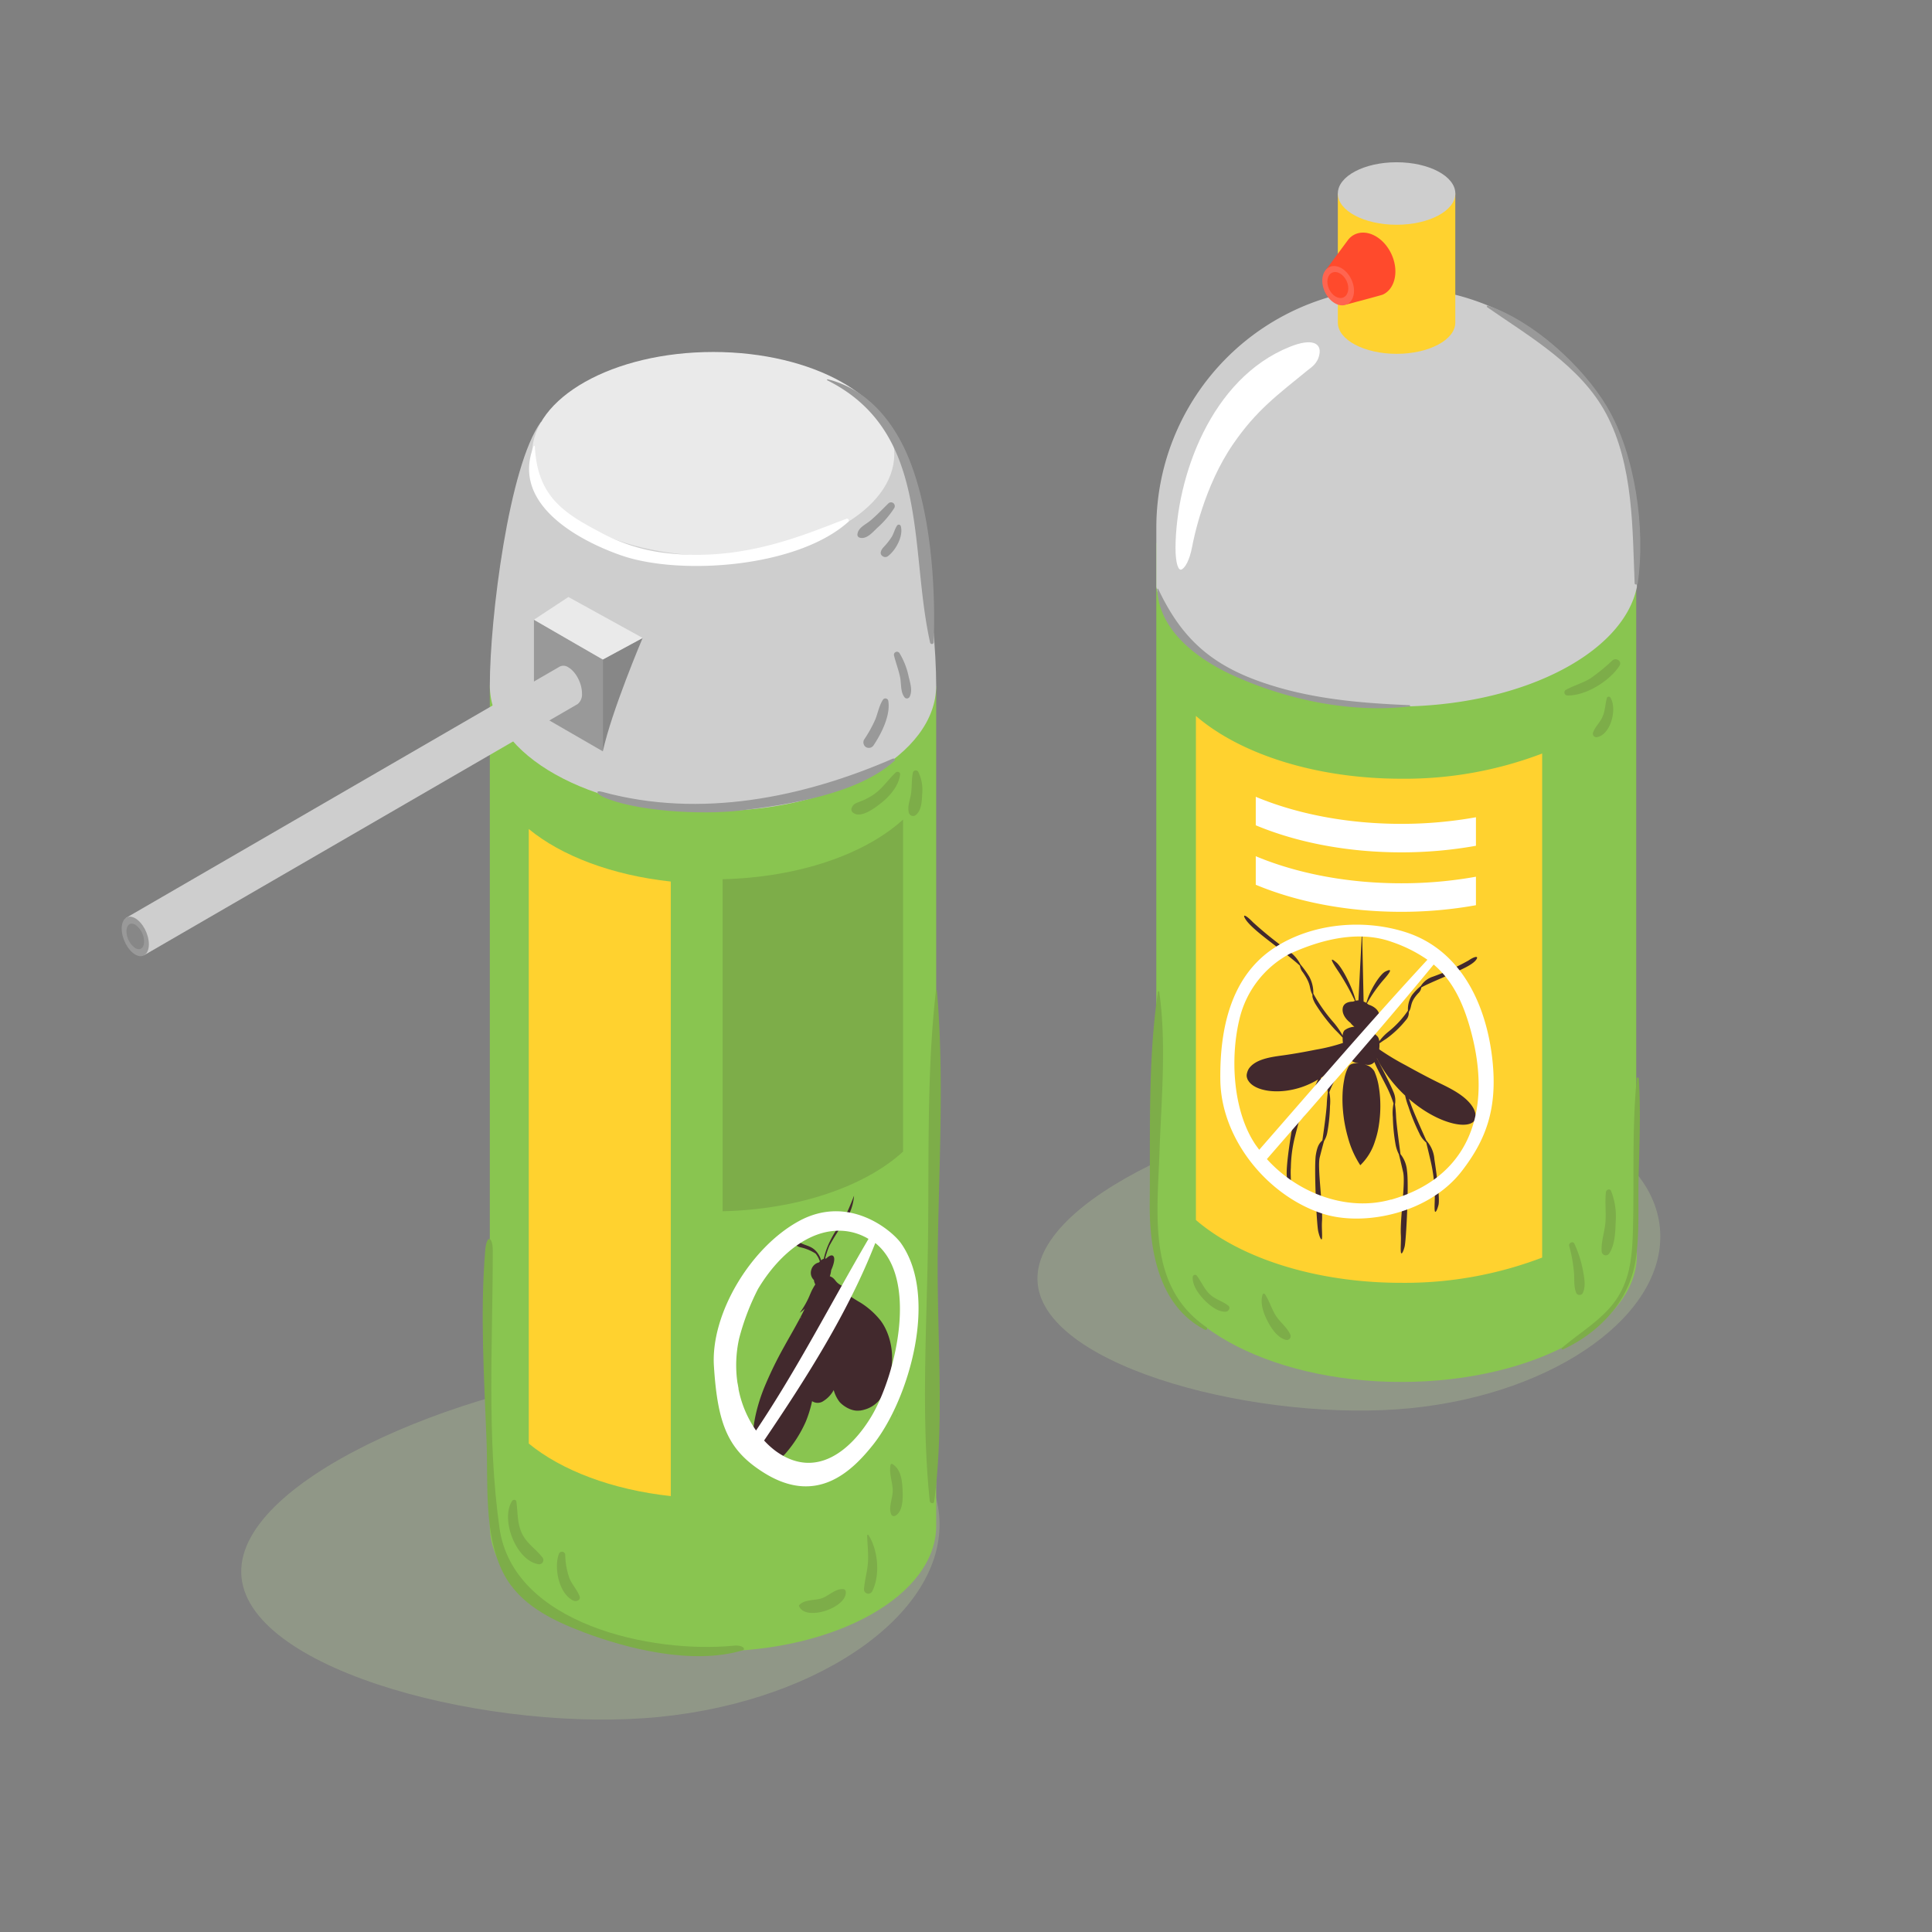 <?xml version="1.0" encoding="UTF-8"?>
<svg xmlns="http://www.w3.org/2000/svg" viewBox="0 0 512 512">
  <rect x="0" y="0" width="512" height="512" fill="#808080" stroke="none"/>
  <defs>
    <style>.cls-1{fill:#9da88c;opacity:0.57;}.cls-2{fill:#89c550;}.cls-3{fill:#ffd22f;}.cls-4{fill:#fff;}.cls-5{fill:#cecece;}.cls-6{fill:#ff4a2c;}.cls-7{fill:#ff6550;}.cls-8{fill:#42292d;}.cls-9{fill:#7dad49;}.cls-10{fill:#999;}.cls-11{fill:#eaeaea;}.cls-12{fill:#878787;}</style>
  </defs>
  <g id="Capa_2" data-name="Capa 2">
    <path class="cls-1" d="M248.86,401.32c-2.52-25.35-39.77-42.42-83.21-38.11S61.49,392.64,64,418s67.31,41.33,110.75,37S251.37,426.68,248.86,401.32Z"></path>
    <path class="cls-1" d="M439.88,325.31c-2.24-22.62-35.47-37.84-74.22-34S272.75,317.57,275,340.19s60,36.86,98.78,33S442.12,347.93,439.88,325.31Z"></path>
  </g>
  <g id="Capa_1" data-name="Capa 1">
    <path class="cls-2" d="M433.62,143.89H306.43v185.8c0,20.18,29.06,36.54,64.92,36.54s64.92-16.36,62.27-36.11Z"></path>
    <path class="cls-3" d="M371.35,206.37c-22.81,0-42.84-6.63-54.42-16.64V323.31c11.58,10,31.61,16.65,54.42,16.65a102.15,102.15,0,0,0,37.34-6.69V199.69A102.16,102.16,0,0,1,371.35,206.37Z"></path>
    <path class="cls-4" d="M371.35,218.33c-14.45,0-27.78-2.67-38.56-7.17v7.55c10.78,4.5,24.11,7.17,38.56,7.17a111.34,111.34,0,0,0,19.79-1.74v-7.56A111.32,111.32,0,0,1,371.35,218.33Z"></path>
    <path class="cls-4" d="M371.35,234.08c-14.45,0-27.78-2.67-38.56-7.17v7.56c10.78,4.5,24.11,7.17,38.56,7.17a111.32,111.32,0,0,0,19.79-1.75v-7.55A111.34,111.34,0,0,1,371.35,234.08Z"></path>
    <path class="cls-5" d="M433.78,139.85a63.67,63.67,0,0,0-127.34,0h0v15.7c3.65,17.83,31,31.69,63.68,31.69s60-13.86,63.68-31.69v-15.7Z"></path>
    <path class="cls-3" d="M354.54,51.28V85.49c0,4.57,7,8.28,15.57,8.28s15.56-3.71,15.56-8.28V51.28Z"></path>
    <ellipse class="cls-5" cx="370.11" cy="51.28" rx="15.57" ry="8.28"></ellipse>
    <path class="cls-6" d="M368.73,67.31c-2.05-4.4-6.38-6.73-9.68-5.19a4.91,4.91,0,0,0-1.84,1.51l-5.86,7.92,5.58,9.11s9.07-2.38,9.55-2.6C369.77,76.53,370.78,71.71,368.73,67.31Z"></path>
    <path class="cls-7" d="M358.14,74.08c1.27,2.73.73,5.67-1.21,6.58s-4.55-.58-5.82-3.31-.73-5.67,1.21-6.58S356.87,71.35,358.14,74.08Z"></path>
    <path class="cls-6" d="M356.86,74.45c.84,1.8.48,3.75-.8,4.35s-3-.38-3.84-2.19-.48-3.74.8-4.34S356,72.65,356.86,74.45Z"></path>
    <path class="cls-8" d="M391.06,295.58v0a2.35,2.35,0,0,0-.05-.37,5,5,0,0,0-.49-1.42c-1.69-3.15-5.79-5.18-8.81-6.65s-6.13-3.13-9.15-4.81a67.83,67.83,0,0,1-6.94-4.17l-.12-.14a8.75,8.75,0,0,0,.07-1.51c.48-.35,1.12-.8,1.78-1.21a26.66,26.66,0,0,0,5.26-5,2.74,2.74,0,0,0,.72-2.11c1-1.52.12-2.37,2.54-5a2.37,2.37,0,0,0,.79-1.5c1.2-.7,4-1.89,6-2.76,2.2-1,6.93-2.7,8.37-4.38,1.06-1.24,0-1.29-1.88,0a61.88,61.88,0,0,1-9.49,4.3,5.85,5.85,0,0,0-3.12,2.44h0a14.94,14.94,0,0,0-2.33,2.4,7,7,0,0,0-1.09,4.13,25.56,25.56,0,0,1-5.31,5.7,13,13,0,0,0-2.29,2.42,2.36,2.36,0,0,0-.41-1.21l-.31-.31a8,8,0,0,0-2.4-1.61,2.86,2.86,0,0,0,1-.63h0s2.33-.81,2.17-3-2.86-2.93-2.86-2.93h0l-.45-.33a38.58,38.58,0,0,1,4.2-6.05c2.24-2.52,2.58-3.36.65-2.39-1.41.72-4.16,5-5,8.3a5,5,0,0,0-.74-.35l-.41-19.1L360,265.1a4.17,4.17,0,0,0-.72.09c-.89-3.62-3.65-8.86-5.06-10.07-1.92-1.66-1.59-.7.66,2.61a64.51,64.51,0,0,1,4.19,7.52,3.29,3.29,0,0,0-.47.19c-.4,0-2.65,0-2.79,1.93-.17,2.12,2.05,3.67,2.05,3.67v0a4.8,4.8,0,0,0,1.06,1.05,5.3,5.3,0,0,0-1.65.4,4.87,4.87,0,0,0-1,.59,2.17,2.17,0,0,0-.44,1.37,21,21,0,0,0-2.48-3.57,42,42,0,0,1-5.31-7.57,8.93,8.93,0,0,0-1.09-4.52,25.79,25.79,0,0,0-2.33-3.22h0a9.67,9.67,0,0,0-3.11-3.55,99.58,99.58,0,0,1-9.49-7.64c-1.92-2-2.95-2.28-1.88-.67,1.44,2.19,6.17,5.59,8.36,7.33,2,1.58,4.82,3.76,6,4.89a3.43,3.43,0,0,0,.79,1.77c2.42,3.51,1.5,4,2.54,5.93-.09.36,0,1.06.72,2.35a44.79,44.79,0,0,0,5.26,6.91c.77.75,1.51,1.55,2,2.08a10.3,10.3,0,0,0,.08,1.42,47.09,47.09,0,0,1-7,1.75c-3,.6-6.07,1.16-9.15,1.58s-7.12,1-8.81,3.53a4.34,4.34,0,0,0-.55,1.6s0,0,0,0,0,.08,0,.13a2,2,0,0,0,.06.54,3.08,3.08,0,0,0,.19.54c0,.08.08.16.13.24a.56.56,0,0,0,.05.08c1.7,2.81,8.13,3.89,14.57,1.57a22.74,22.74,0,0,0,3.94-1.88c-.26.51-.57,1.19-.93,2.08-.75,1.87-3.26,6.59-4.08,8.11-.91.86-1.66,1.31-2.14,4.23-.51,3.14-1.52,9.83-1.08,11.73s.94,2.6,1,1.74c.08-1.07-.13-2.9,0-4.52a35.94,35.94,0,0,1,1.11-8.3c.54-2.15.93-3.58,1.14-4.36.3-.06.86-.41,1.82-1.78a36.87,36.87,0,0,0,2.92-6.09,11.28,11.28,0,0,0,1-3.25,21.43,21.43,0,0,0,5.7-5.33c.33-.46.62-.91.89-1.37l0,.06c-1.26,2-3.73,5.88-4.46,7.5a5.2,5.2,0,0,0-.32,3,30.91,30.91,0,0,0-.28,3.08c-.1,2.18-.93,8-1.17,9.62-.73.68-1.33,1.38-1.73,3.84-.51,3.14.19,18.38.64,20.29s.94,2.6,1,1.74c.08-1.07-.12-2.9,0-4.52.24-4.36-1.28-14.17-.61-16.86.54-2.12.92-3.53,1.14-4.32a6.55,6.55,0,0,0,.85-2.17,43.85,43.85,0,0,0,.73-7.08,12.62,12.62,0,0,0-.17-3.68,19.09,19.09,0,0,1,1.6-3.41c1.11-1.92,2.76-4.27,3.47-5.81a3.38,3.38,0,0,0,1.88,1.4l.88.18c-.91-.1-2.2-.07-2.75.84a11.94,11.94,0,0,0-1.16,3.56v0h0a24.85,24.85,0,0,0-.42,3.77h0a33.69,33.69,0,0,0,.11,4.3h0c.07.81.17,1.66.3,2.54.07.43.14.84.22,1.25h0c.23,1.21.5,2.32.79,3.33h0a25.42,25.42,0,0,0,3.28,7.39,14.9,14.9,0,0,0,3.88-6.33h0a23.31,23.31,0,0,0,1-4,33.37,33.37,0,0,0,.41-6.7h0a29,29,0,0,0-.35-3.55h0a16.56,16.56,0,0,0-1.23-4.35,4,4,0,0,0-2.75-1.8l.89.13a2.2,2.2,0,0,0,1.89-.75c.7,1.79,2.36,4.73,3.47,7a29.43,29.43,0,0,1,1.6,4,12.08,12.08,0,0,0-.18,3.62,47.85,47.85,0,0,0,.74,7.35,9.36,9.36,0,0,0,.85,2.46c.22.86.6,2.41,1.13,4.72.68,2.92-.84,12.2-.6,16.65.09,1.65-.11,3.41,0,4.5.06.88.57.31,1-1.38s1.15-16.75.63-20.06a8.06,8.06,0,0,0-1.72-4.45c-.24-1.74-1.08-7.83-1.18-10a31.27,31.27,0,0,0-.28-3.18,5.68,5.68,0,0,0-.31-3.07c-.73-1.88-3.21-6.68-4.47-9.09,0,0,0-.05,0-.08.27.57.57,1.14.91,1.73a36.26,36.26,0,0,0,6.55,8.16,20,20,0,0,0,.86,2.9,54,54,0,0,0,2.91,7.12,6.66,6.66,0,0,0,1.82,2.42c.22.86.6,2.42,1.14,4.76a40.91,40.91,0,0,1,1.11,8.7c.09,1.65-.11,3.41,0,4.5.06.88.57.31,1-1.38s-.57-8.8-1.08-12.11a8.3,8.3,0,0,0-2.14-5c-.81-1.8-3.33-7.41-4.08-9.55-.2-.57-.39-1.07-.56-1.51a34.65,34.65,0,0,0,2.82,2.24c6.44,4.59,12.87,5.78,14.57,3.57l.05-.06.13-.2a2.09,2.09,0,0,0,.19-.47,2.24,2.24,0,0,0,.06-.52Z"></path>
    <path class="cls-4" d="M395.46,280.48c-1.74-15.06-8.74-28.92-23-33.46-11.25-3.58-24.8-2.35-34.78,4.18-11.51,7.54-14.46,21.49-14.28,35,.21,15.83,12.7,30.83,27.16,35.45,10.89,3.48,28.24-.05,36.91-11.4C393.67,302.16,397,293.94,395.46,280.48Zm-66.95-10.59a26.54,26.54,0,0,1,13.25-17.11c5.34-2.39,16.63-6.93,27.12-3.15a37.73,37.73,0,0,1,9.4,4.71c-15.2,16.44-29.84,33.51-44.57,50.36-.38-.5-.75-1-1.1-1.51C326.75,294.34,325.94,280.37,328.51,269.89Zm40.12,48c-11.51,3.26-24.6-1.54-32.89-10.72,14.82-17.08,29.86-34.08,44.2-51.56,4.8,4.08,8.08,10,10.39,19.71C395.13,295.57,388.78,312.21,368.63,317.93Z"></path>
    <path class="cls-4" d="M341.86,91.89c-20.94,8.36-30.19,34.46-30.34,53.26,0,4.26.78,6.23,1.66,5.75s2.05-2.29,2.77-6.11c.36-1.9,3.1-15.92,10.93-27.24,6.13-8.86,11.62-12.86,19.54-19.33,1.06-.86,2.76-1.81,3.24-4.34C350.21,91,347.8,89.51,341.86,91.89Z"></path>
    <path class="cls-9" d="M426.94,315.59c-.34-.74-1.29-.27-1.36.37-.29,2.6.08,5.26-.12,7.89s-1.2,5.2-1,7.79a1.09,1.09,0,0,0,2,.54c1.51-2.28,1.62-5.64,1.71-8.33A18.38,18.38,0,0,0,426.94,315.59Z"></path>
    <path class="cls-9" d="M419.48,336.6a30.11,30.11,0,0,0-2.25-7c-.36-.8-1.6-.23-1.38.58a39,39,0,0,1,1.28,7.19c.15,1.84-.12,3.69.65,5.39a1,1,0,0,0,1.63,0C420.34,340.88,419.85,338.61,419.48,336.6Z"></path>
    <path class="cls-9" d="M427.33,175a50,50,0,0,1-5.92,4.82c-2.06,1.24-4.35,1.85-6.45,3a.8.8,0,0,0,.4,1.48c4.84.14,11.24-3.84,13.81-7.85C429.93,175.21,428.3,174.18,427.33,175Z"></path>
    <path class="cls-9" d="M426.76,184.85a.52.52,0,0,0-.93.12c-.44,1.7-.44,3.39-1.15,5s-2,2.65-2.53,4.24a.93.93,0,0,0,1.13,1.13C426.94,194.62,428.61,187.71,426.76,184.85Z"></path>
    <path class="cls-9" d="M325.5,346c-1.51-1.18-3.4-1.62-4.88-3s-2.19-3.23-3.4-4.87a.62.62,0,0,0-1.14.3c-.12,2.14,1.49,4.4,2.89,5.88s3.73,3.43,5.85,3.3C325.56,347.61,326.22,346.57,325.5,346Z"></path>
    <path class="cls-9" d="M341.91,353.62c-.81-1.87-2.77-3.28-3.86-5.05s-1.67-3.87-2.83-5.59a.34.34,0,0,0-.61.07c-.72,2.24.18,4.81,1.19,6.83s2.75,4.69,5,5.2A1,1,0,0,0,341.91,353.62Z"></path>
    <path class="cls-9" d="M319.75,351.75c-15.61-10.71-13.07-29.5-12.49-46.11.49-14.06,1.91-28.86-.05-42.83,0-.16-.31-.16-.33,0-2.73,18-2,37.58-2.19,55.8-.14,12.58,2.33,27.49,14.67,33.81A.39.39,0,0,0,319.75,351.75Z"></path>
    <path class="cls-9" d="M434.29,285.78a.27.27,0,0,0-.53,0c-1.28,13.1-.68,26.39-1,39.54-.2,8.13-.73,15.47-6.61,21.77-3.64,3.89-8.21,6.69-12.24,10.13-.23.2.07.51.31.39,9.91-4.6,17.79-13.14,19.31-24.12,1-7,.54-14.31.71-21.35C434.46,303.37,434.86,294.54,434.29,285.78Z"></path>
    <path class="cls-10" d="M425.9,107.83C419.45,97,406.35,85.09,394.3,81c-.26-.09-.38.27-.18.41,11.28,7.83,24.72,15.55,31.47,28.13,7.38,13.76,7,30.93,7.61,45.06,0,.41.76.41.82,0C436.13,140.22,433.38,120.38,425.9,107.83Z"></path>
    <path class="cls-10" d="M373.51,186.88c-13.61-.58-26.92-1.72-39.85-6.35-13.3-4.76-20.83-11.93-26.73-24.48a.14.14,0,0,0-.25.07c.43,11.4,11.48,19.12,21,23.28,14.15,6.22,30.41,9.57,45.85,7.82A.17.17,0,0,0,373.51,186.88Z"></path>
    <path class="cls-2" d="M129.81,181.67V404.36c0,18.38,26.48,33.29,59.15,33.29s59.14-14.91,59.14-33.29V181.89Z"></path>
    <path class="cls-3" d="M140.13,382.56c8.65,7.1,22.05,12.23,37.64,13.92V233.62c-15.59-1.68-29-6.81-37.64-13.92Z"></path>
    <path class="cls-9" d="M191.5,321c20.25-.49,37.84-6.67,47.82-15.81v-88c-10,9.14-27.57,15.32-47.82,15.81Z"></path>
    <path class="cls-5" d="M248.1,181.67c0-18-5.11-58.31-13.52-69.81H143.33c-8.41,11.5-13.52,51.82-13.52,69.81,0,18.39,26.48,33.29,59.15,33.29s59.14-14.9,59.14-33.29Z"></path>
    <path class="cls-11" d="M237,120.28c0,14.93-21.5,27-48,27s-48-12.1-48-27,21.5-27,48-27S237,105.35,237,120.28Z"></path>
    <polygon class="cls-10" points="159.75 199.11 141.5 188.57 141.5 164.23 159.75 174.77 159.75 199.11"></polygon>
    <path class="cls-12" d="M159.76,174.77l10.55-5.71s-8.22,19.33-10.55,30.05Z"></path>
    <polygon class="cls-11" points="170.31 169.06 150.63 158.21 141.5 164.23 159.75 174.77 170.31 169.06"></polygon>
    <path class="cls-5" d="M154.23,183.75c0-2.65-1.61-5.74-3.6-6.89a2.24,2.24,0,0,0-2.55-.06L33.39,243.25l4.82,9.88,114.88-66.55h0A3.28,3.28,0,0,0,154.23,183.75Z"></path>
    <path class="cls-10" d="M39.45,250.24c0,2.66-1.61,3.88-3.6,2.73s-3.6-4.23-3.6-6.89,1.61-3.87,3.6-2.72S39.45,247.59,39.45,250.24Z"></path>
    <path class="cls-12" d="M38.18,249.51c0,1.71-1,2.5-2.33,1.75a5.58,5.58,0,0,1-2.33-4.44c0-1.71,1-2.5,2.33-1.76A5.58,5.58,0,0,1,38.18,249.51Z"></path>
    <path class="cls-4" d="M224.34,137.47c-11,4.11-27.67,11.7-48.6,9a47.81,47.81,0,0,1-17-5.6c-9.64-5.06-16.35-9.56-17-22.55a.17.17,0,0,0-.34,0C135,134.73,156.09,144.3,165,147.31c15.54,5.22,46.25,3.11,59.79-9A.49.49,0,0,0,224.34,137.47Z"></path>
    <path class="cls-10" d="M240.79,179.25a19.71,19.71,0,0,0-2.42-6.17.8.8,0,0,0-1.45.61c.47,1.94,1.21,3.8,1.61,5.77.35,1.71.07,3.81,1.12,5.25a.81.81,0,0,0,1.38,0C241.91,183.09,241.21,181,240.79,179.25Z"></path>
    <path class="cls-10" d="M235.39,185.65a.78.78,0,0,0-1.42-.18c-1,1.56-1.32,3.48-2,5.18A34.44,34.44,0,0,1,229,196a1.51,1.51,0,0,0,.23,1.78,1.32,1.32,0,0,0,.65.37,1.48,1.48,0,0,0,1.65-.67C233.6,194.38,236.08,189.48,235.39,185.65Z"></path>
    <path class="cls-10" d="M235.4,133.44c-1.57,1.53-3.07,3.13-4.76,4.54-1.29,1.08-3.3,1.87-3.42,3.72a.82.82,0,0,0,.59.78c1.85.55,3.48-1.47,4.71-2.62a25.79,25.79,0,0,0,4.46-5.21A1,1,0,0,0,235.4,133.44Z"></path>
    <path class="cls-10" d="M238.72,139.43a.55.55,0,0,0-1-.13c-.6.9-.83,2-1.37,2.92a17,17,0,0,1-2.24,2.83c-.79.91-1.16,2,.15,2.53a1.24,1.24,0,0,0,1.21-.32C237.47,145.65,239.43,142.05,238.72,139.43Z"></path>
    <path class="cls-10" d="M240.52,120.7c-4-9.39-10.93-17.67-21.17-20.18-.15,0-.26.19-.11.26,27.37,13.72,21.63,44.41,27.26,69.55a.48.48,0,0,0,.94-.13C248,155,246.62,135,240.52,120.7Z"></path>
    <path class="cls-9" d="M194.47,436.12c-21.67,2.14-58.48-5.62-62.1-31.18-3.39-24-1.78-49.33-1.78-73.48,0-3.82-1.65-4.45-2-.09-1.39,16.68-.27,34,.36,50.73.41,11-.79,24.64,4.48,34.87,4.3,8.34,13,12.48,21.39,15.65,11.33,4.28,28.69,8.71,42,4.73C197.65,437.12,197,435.86,194.47,436.12Z"></path>
    <path class="cls-9" d="M248.29,262.47a.13.13,0,0,0-.25,0c-2.54,22.29-1.78,45.11-2.13,67.51-.34,22.23-1.8,45.67.48,67.79.06.62,1.09.87,1.18.15,2.81-21.49.67-44.32.94-66C248.8,308.9,250.27,285.45,248.29,262.47Z"></path>
    <path class="cls-10" d="M236.61,201.05c-23.73,10.31-50.94,15.9-76.85,8.84-2.34-.64-1.43.61,0,1.27,8.22,3.8,26,4.89,36.58,3.62,12.7-1.52,31-4.35,40.72-13.16C237.39,201.32,237,200.89,236.61,201.05Z"></path>
    <path class="cls-9" d="M239.18,394.61c-.12-2.4-.47-5.29-2.68-6.62a.33.33,0,0,0-.49.19c-.46,2.29.55,4.56.57,6.87,0,2.12-1.23,4.43-.35,6.38a.75.75,0,0,0,1,.27C239.41,400.57,239.29,396.74,239.18,394.61Z"></path>
    <path class="cls-9" d="M230.16,406.8a.19.19,0,0,0-.35.1c.05,2.4.37,4.75.21,7.15s-.89,4.76-1.06,7.17a1.15,1.15,0,0,0,2.13.58C233.33,417.56,232.71,410.79,230.16,406.8Z"></path>
    <path class="cls-9" d="M223.62,421.16c-2.17-.29-3.87,1.72-5.85,2.4-1.8.62-4.6.28-5.93,1.77a.3.3,0,0,0-.05.38c1.83,4.09,12.92.25,12.34-4A.71.71,0,0,0,223.62,421.16Z"></path>
    <path class="cls-9" d="M237.37,204.72c-2.06,1.94-3.49,4.24-5.89,5.87a18.18,18.18,0,0,1-3.7,1.89c-1.13.45-1.68.59-2.13,1.76a1.08,1.08,0,0,0,.48,1.17c2.09,1.61,6.08-1.54,7.69-2.85,2.16-1.78,4.43-4.47,4.71-7.35C238.6,204.58,237.76,204.35,237.37,204.72Z"></path>
    <path class="cls-9" d="M243.35,204.54a.78.78,0,0,0-1.42.19c-.37,1.74-.25,3.56-.46,5.34s-1.09,3.61-.6,5.35a1.16,1.16,0,0,0,1.91.5c1.47-1.26,1.51-3.67,1.61-5.49A10.92,10.92,0,0,0,243.35,204.54Z"></path>
    <path class="cls-9" d="M143.67,412.64c-1.89-2.4-4.3-3.69-5.55-6.72-1.09-2.65-.88-5.27-1.28-8-.08-.57-.87-.56-1.13-.15-3.12,4.9,1,15.65,6.87,16.74A1.12,1.12,0,0,0,143.67,412.64Z"></path>
    <path class="cls-9" d="M153.59,423c-.67-1.72-2-3.08-2.7-4.79a20.18,20.18,0,0,1-1.1-6.17.86.86,0,0,0-1.68-.22c-1.37,3.66,0,10.62,3.91,12.39C152.76,424.53,154,424,153.59,423Z"></path>
    <path class="cls-8" d="M239.94,373.81l-.05,0Zm-.11-.08-.06,0Zm-.12-.07-.07,0Zm-.13-.07-.08,0Zm-.15,0-.08,0Zm-.16,0h0Zm-.16,0h0Zm-.35.08-.1.05Zm-.9,1a2,2,0,0,0-.11.26A2,2,0,0,1,237.86,374.62Zm-.17.39c-.06.15-.11.31-.17.48C237.58,375.32,237.63,375.16,237.69,375Zm.6-1.07.11-.11Zm-.36.55.1-.2Zm.18-.31.1-.15Zm.47-.5a.39.39,0,0,0-.1.08A.39.39,0,0,1,238.58,373.68Zm.26-.13.1,0Zm1.15.3h0Z"></path>
    <path class="cls-8" d="M202.5,367.79a101.28,101.28,0,0,1,5.35-11c1.4-2.56,3.42-5.94,5-9.11.16-.32.28-.58.41-.86a8.53,8.53,0,0,1-1.31,1.08,22.24,22.24,0,0,0,2.76-4.95c.05-.11.1-.21.14-.32a14.48,14.48,0,0,1,1.22-2.24,3,3,0,0,1-.37-1.16,2.64,2.64,0,0,1-.67-2.8,2.71,2.71,0,0,1,2-1.87,3.08,3.08,0,0,1,.24-.26,6.49,6.49,0,0,0-1.13-2.09,12.22,12.22,0,0,0-4.05-1.67c-2.42-.53-2.52-4-2.52-4a15.67,15.67,0,0,0,1.93,2.36c1.34,1.18,2.91,1,4.4,2.31a5.76,5.76,0,0,1,1.7,2.79,4,4,0,0,1,.35-.26,2.55,2.55,0,0,1,.35-.14,20.3,20.3,0,0,1,1.7-4.76c1.49-3.07,3.06-4.66,4.39-7.38.86-1.74,1.94-4.6,1.94-4.6a13.66,13.66,0,0,1-2.52,6.93,61.9,61.9,0,0,0-4,6.33,23.48,23.48,0,0,0-1.14,3.41,1.27,1.27,0,0,1,.27,0h0s1.45-1.49,2-.5-.67,3.59-.67,3.59l0,0a7.27,7.27,0,0,1-.36,1.6,2.8,2.8,0,0,1,1.23.84l.15.17A4.36,4.36,0,0,0,224,341a4.73,4.73,0,0,1-1.36.44c.13.13.26.26.42.4a40,40,0,0,0,5,3.39,21,21,0,0,1,5.35,4.79c2.47,3.32,4.25,9.53,1.94,16.3a13.55,13.55,0,0,1-1.64,3.8l-.18.26a7.84,7.84,0,0,1-4.65,3.24.49.49,0,0,1,0,.11l0-.1c-.29.07-.59.13-.89.18a.53.53,0,0,0,0,.13s0-.09,0-.13l-.16,0c-2.25.31-4.47-1.31-5.31-2.25a9.08,9.08,0,0,1-1.58-3.18,7.65,7.65,0,0,1-2.64,2.85,2.68,2.68,0,0,1-3.09.09,31.81,31.81,0,0,1-1.67,5.43,33.54,33.54,0,0,1-5.32,8.38l-.16.16c0,.05,0,.1,0,.14a.41.41,0,0,0,0-.11c-.3.3-.59.58-.89.84l0,.08a.25.25,0,0,1,0-.07c-1.77,1.6-3.35,2.47-4.64,2.13l-.18,0a3.17,3.17,0,0,1-1.65-1.91C198.26,382.21,200,374,202.5,367.79Zm9.48-18a1.14,1.14,0,0,0-.1.19A1.14,1.14,0,0,1,212,349.83Zm12-6.8-.1-.07Zm-11.79,6.38.14-.27,0-.11c-.06.12-.13.25-.19.38Zm11.28-6.79.06.06.13.11h0Z"></path>
    <path class="cls-4" d="M238.78,329.48c-2.31-3.27-13.76-13.16-27.11-5.85-12.87,7.06-23.38,24.68-22.47,38.45,1,15.58,3.78,22.28,13.26,28.22,13.83,8.65,23.11-.08,29-7.54C240.94,370.73,248.76,343.65,238.78,329.48Zm-43.34,37a32.44,32.44,0,0,1,.43-11.73,63.76,63.76,0,0,1,5-13.14c5.82-9.77,15.1-17.18,24.71-15.11a15.39,15.39,0,0,1,4.58,1.82c-9.95,17-18.77,34.35-29.8,50.78a28.69,28.69,0,0,1-4.65-11c0-.08,0-.13,0-.21C195.61,367.44,195.55,366.94,195.44,366.47ZM231,375.24c-5.41,9.09-14.75,17-25.39,9.33a21.69,21.69,0,0,1-3.13-2.84s0,0,.08-.08c11-16.24,22.24-33.85,29.4-52.24C243.57,338.66,237.43,364.39,231,375.24Z"></path>
  </g>
</svg>
